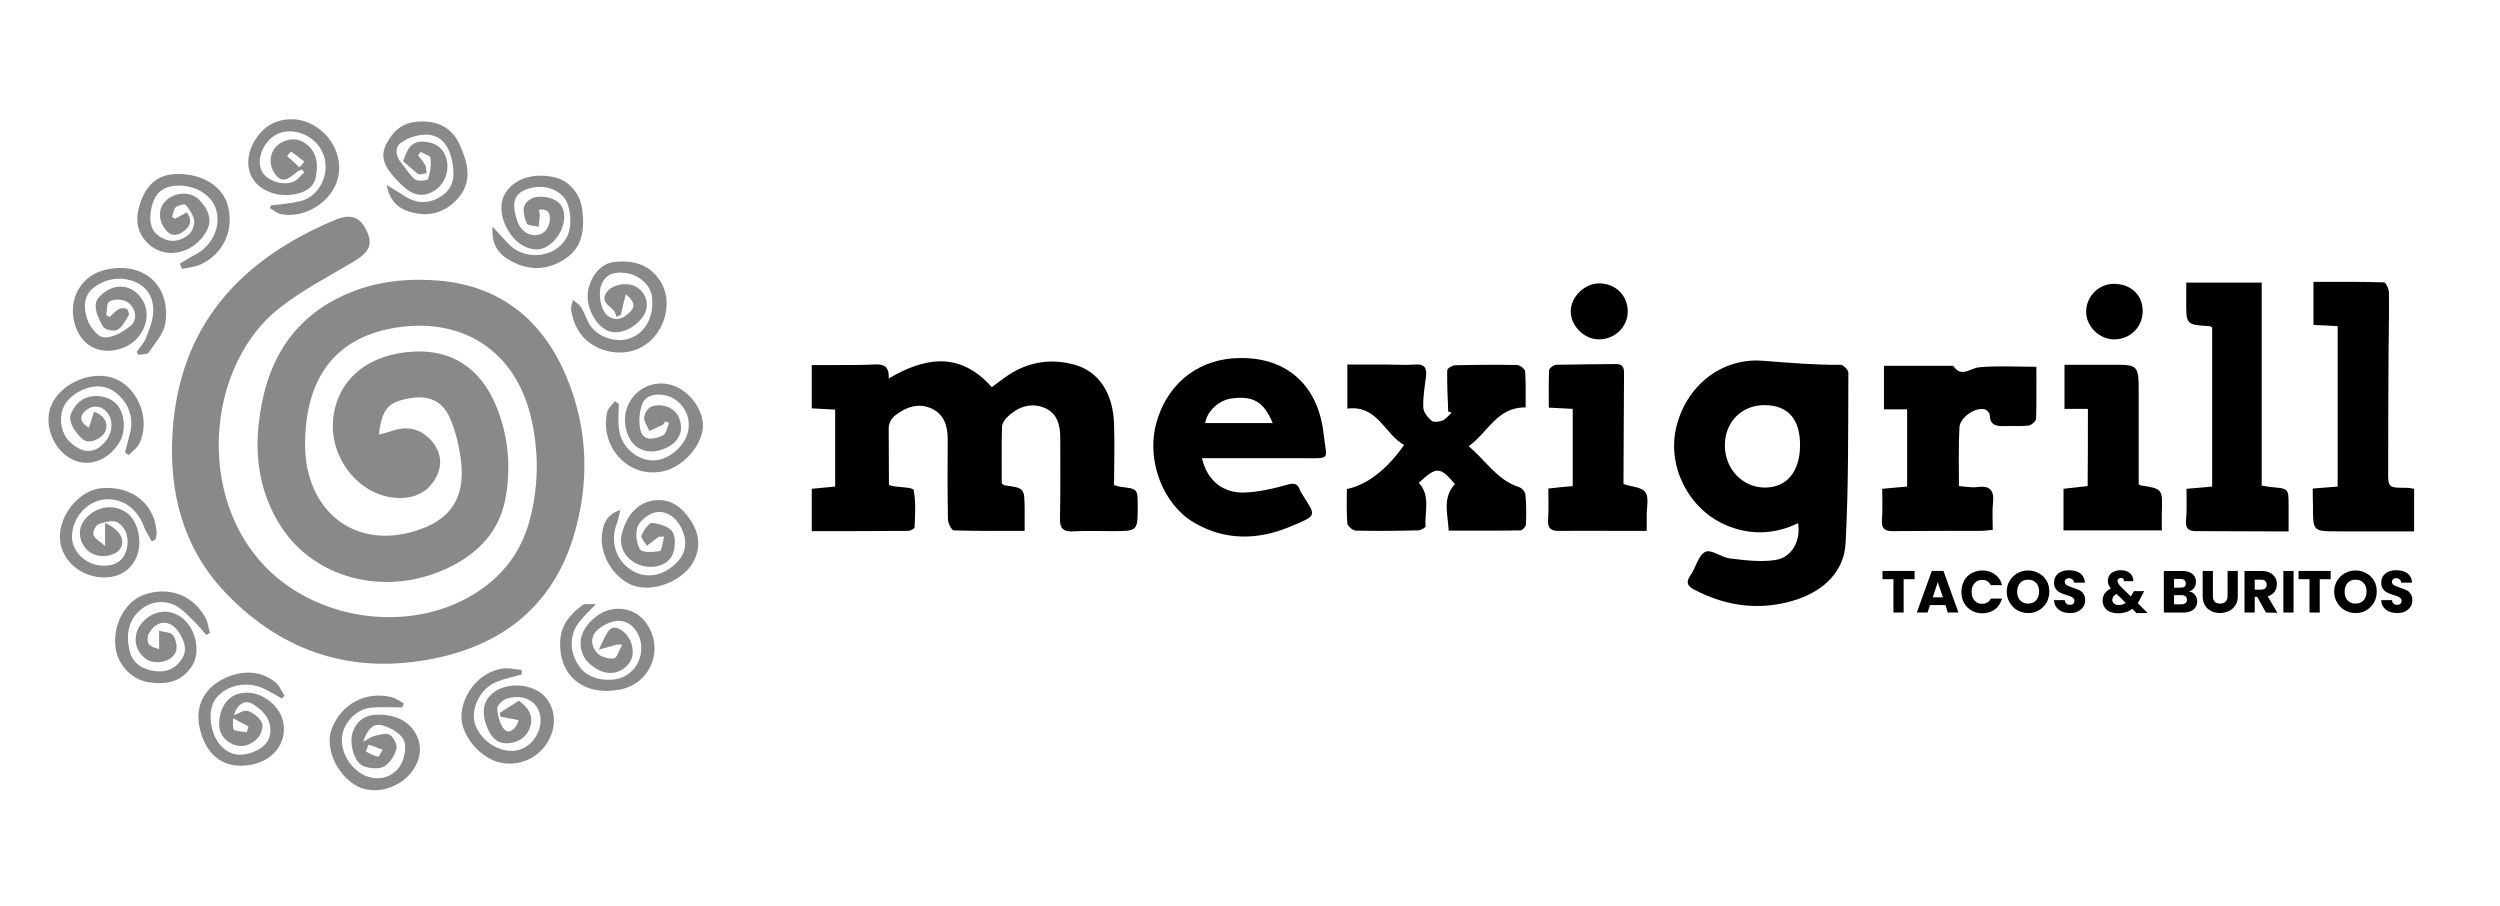   <svg version="1.1" id="Calque_1" xmlns="http://www.w3.org/2000/svg" xmlns:xlink="http://www.w3.org/1999/xlink" x="0px" y="0px" viewBox="0 0 1004 364" style="enable-background:new 0 0 1004 364;" xml:space="preserve"> <style type="text/css"> .st0{fill:#898989;} </style> <path class="st0" d="M152.2,174.5c2-0.5,3.4-0.8,4.7-1.3c6.1-2.2,11.5-1.4,16,3.4c3.9,4.2,5,9.2,2.6,14.3c-2.8,6.2-8.2,9.1-14.9,9.1 c-15.9,0-28.9-16.1-26.7-32.7c2.1-15.4,14.3-25.2,32.3-26.1c15.2-0.8,26.7,6.6,33,21.7c5,12,6.1,24.6,3.8,37.3 c-2.6,13.9-11.8,22.8-24.2,28.4c-24.6,11.1-52.9,3.7-66.3-17.7c-7.8-12.4-10.2-26.2-8.6-40.7c2.6-24.2,13.2-43.1,36.7-52.7 c11.4-4.7,23.6-5.8,35.8-4.8c24.9,2.2,41.6,16.1,51,38.4c8.9,21.1,9.5,43.3,2.7,65.1c-8.4,26.8-27.8,42.4-55,48.1 c-32.8,6.9-61.2-2-84.3-26c-17.2-17.9-23.1-40.5-21.5-64.9c2.8-42.9,27.4-69.2,65.3-85.1c6.2-2.6,10.1-1.2,12.7,4.5 c2.5,5.4,1,8.4-5,12.1c-10.2,6.1-21,11.6-30.3,19c-31.9,25.3-34.5,87.3,6,113c23.2,14.7,54.8,14.8,76.2-0.9c10-7.3,16.2-17,19-29 c3.2-13.2,3.1-26.4,0-39.6c-6.3-26.3-27.1-39.9-53.7-35.9c-21.7,3.3-35,16.5-36.8,41.5c-0.4,5.1-0.2,10.4,0.8,15.4 c4.5,20.8,22.2,31.1,42.7,25c14.4-4.2,20.6-13,19-27.8c-0.7-6-2.1-12.2-4.5-17.7c-3.2-7.3-9-9.4-17-7.8 C155.8,161.6,153.3,164.5,152.2,174.5z"/> <path d="M357,194.7c0.6,0.2,1,0.4,1.3,0.5c3,0.5,8.4,0.5,8.6,1.6c1,4.8,0.6,9.9,0.4,14.9c0,0.6-1.7,1.5-2.6,1.5 c-12.8,0.1-25.6,0.1-38.7,0.1c0-5.9,0-11.3,0-17c3.1-0.3,6.2-0.6,9.4-0.9c0-10.4,0-20.5,0-30.9c-3.2-0.2-6.1-0.3-9.4-0.5 c0-5.6,0-11,0-17.4c3.2,0,6.4,0,9.7,0c5,0,10,0,15-0.2c3.5-0.2,6.5,0,6.2,5.6c14.9-8.8,28.9-10.7,41.4,3.5c2.2-1.6,4.4-3.4,6.7-4.9 c8.1-5.3,16.9-6.7,26.3-4.2c9.8,2.6,15.7,11.3,16.1,23.8c0.3,8.1,0,16.3,0,24.6c1,0.3,1.8,0.6,2.5,0.7c7,0.8,7,0.8,7,7.7 c0,10.1,0,10.1-10,10.1c-5.3,0-10.7-0.2-16,0.1c-3.8,0.2-5.3-1.1-5.2-5.1c0.2-10.8,0.1-21.7,0.1-32.5c0-5.4-1.4-10.2-6.8-12.2 c-5.5-2-10.5,0-14.6,4c-1,1-1.9,2.5-2,3.8c-0.2,7.6-0.1,15.3-0.1,22.7c0.6,0.4,0.8,0.7,1.1,0.8c8,1.1,8,1.1,8.1,9.4 c0,2.6,0,5.3,0,8.9c-9.6,0-19,0.1-28.5-0.2c-0.8,0-2.3-2.9-2.3-4.4c-0.2-10.7-0.2-21.3-0.1-32c0-5.4-1.3-10.1-6.4-12.5 c-5.4-2.5-10.5-0.6-14.9,2.9c-1.3,1-2.3,3-2.4,4.6C356.9,179.1,357,186.8,357,194.7z"/> <path d="M722.1,210.1c-9.7,4.7-19.6,4.9-29.4,0.6c-14.6-6.5-23.1-23.3-19.6-38.7c3.8-16.8,18.1-28.5,35-27.1 c10.4,0.8,20.7,1.7,31.1,1.6c1.1,0,3.1,2.1,3.1,3.1c-0.1,22.8,0.1,45.6-1.1,68.4c-0.6,11.7-8.9,19.2-19.7,22.8 c-14.1,4.6-27.9,2.9-41.1-4c-2.9-1.5-3.4-3-1.5-5.8c2.2-3.1,3.1-8,6-9.4c2.3-1.1,6.5,2.3,10,2.7c6,0.7,12.2,1.5,18.1,0.6 C719.7,223.9,723.3,217,722.1,210.1z M722.9,179c0.1-10.7-4.9-16.3-14.3-16.3c-9.2,0-15.9,6.8-15.9,16.2s7.1,16.9,16.1,16.9 C717.5,195.8,722.8,189.5,722.9,179z"/> <path d="M581.6,165.2c-0.2-5.5-0.5-11-0.4-16.5c0-0.7,2-2,3.1-2c8.3-0.2,16.6-0.3,25-0.1c1.1,0,3.1,1.6,3.2,2.5 c0.3,4.8,0.2,9.5,0.2,14.5c-11.6-0.1-15,10-22.9,15.6c7,5.8,11.4,13.6,20.2,16.4c1.1,0.3,2.5,1.9,2.6,3c0.4,4,0.4,8,0.2,12 c0,0.9-1.4,2.4-2.2,2.4c-9.5,0.2-18.9,0.1-28.8,0.1c-0.3-6.6-2.7-13,2.5-18.7c-6-7.1-7.4-7.1-14.5-0.5c4.8,5.2,2.3,11.6,2.7,17.5 c0,0.5-2,1.6-3,1.6c-8.3,0.2-16.7,0.3-25,0.1c-1.2,0-3.3-1.8-3.4-2.9c-0.4-4.6-0.2-9.3-0.2-13.8c7.9-1.6,15.9-7.6,23-17.7 c-7.9-4.3-10.5-16.1-22.8-14.6c0-5.7,0-11.3,0-17.7c5,0,10.1,0,15.2,0c4,0,8,0.3,12,0c3.6-0.3,4.8,1.2,4.4,4.6 c-0.5,4.2-1.3,8.5-1.1,12.7c0.1,1.9,1.8,4,3.4,5.3c0.8,0.7,3.1,0.4,4.3-0.1c1.4-0.6,2.5-2.1,3.7-3.2 C582.4,165.6,582,165.4,581.6,165.2z"/> <path d="M482.7,184c2,8.7,8.2,14.1,17,13.8c5.7-0.2,11.5-1.5,17.1-3.1c3-0.9,4.4-0.5,5.3,2.2c0.2,0.5,0.4,0.9,0.7,1.3 c5.7,9.2,6.7,8.6-4.9,13.4c-12.8,5.3-26,5.6-38.5-1.8c-12.2-7.2-18.8-24.3-15.3-38.8c3.8-15.7,15.7-26,31.2-27.1 c20.4-1.4,34.1,10,36.3,30.6c1.1,10.2,3.4,9.6-8.5,9.5C509.8,184,496.5,184,482.7,184z M511.1,169.9c-3.5-8.5-7.8-11-16.3-9.9 c-5.2,0.6-10,5-10.8,9.9C492.8,169.9,501.6,169.9,511.1,169.9z"/> <path d="M786.7,195.2c2.7,0.2,5,0.7,7.3,0.4c5.2-0.7,6.9,1.3,6.4,6.3c-0.4,3.4-0.1,6.9-0.1,10.9c-2,0.2-3.6,0.4-5.2,0.4 c-11.7,0-23.3,0-35,0.1c-3.2,0-4.5-1-4.3-4.3c0.3-4.1,0.1-8.3,0.1-12.7c3.4-0.3,6.5-0.6,10-0.9c0-10.3,0-20.4,0-31c-3.1,0-6,0-9.3,0 c0-6.1,0-11.6,0-17.5c9.6,0,18.7,0,27.8,0c3.3,5,6.8,0.9,10.5,0.6c7.4-0.7,14.9-0.2,22.9-0.2c0,7,0.1,13.9-0.1,20.8 c0,1-1.8,2.6-3,2.8c-3.1,0.4-6.3,0.1-9.5,0.2c-3.3,0.1-6-0.1-6.1-4.4c0-0.8-1.2-2.1-2-2.3c-3.9-1-10.1,3.3-10.2,7.4 C786.5,179.2,786.7,186.9,786.7,195.2z"/> <path d="M928.8,196.2c3.6-0.3,6.7-0.5,10-0.8c0-21.7,0-42.9,0-64.4c-3.3-0.2-6.3-0.4-9.7-0.5c0-5.8,0-11.2,0-17.3 c9.5,0,18.9-0.1,28.3,0.2c0.8,0,2,2.7,2,4.2c0.1,10.7-0.2,21.3-0.2,32c-0.1,13-0.1,26-0.1,39c-0.1,7.3-0.1,7.3,7.3,7.3 c1,0,1.9,0.2,3.1,0.4c0,5.6,0,11,0,17.1c-10.4,0-20.5,0-30.6,0c-10,0-10,0-10-10C928.8,201,928.8,198.7,928.8,196.2z"/> <path d="M878.1,196.3c3.9-0.3,7-0.6,10.3-0.9c0-21.6,0-42.8,0-63.9c-0.4-0.2-0.7-0.5-1-0.5c-9.5-0.6-9.5-0.6-9.4-10.4 c0-2.3,0-4.6,0-7.1c10.3,0,20,0,30.3,0c0,27.1,0,54.2,0,81.5c1.5,0.3,2.6,0.5,3.7,0.6c7.1,0.6,7.1,0.6,7.1,7.5c0,3.1,0,6.3,0,10.3 c-3.2,0-6,0-8.7,0c-9.5,0-19-0.1-28.5-0.1c-3,0-4.2-1.1-4-4.1C878.3,205,878.1,200.8,878.1,196.3z"/> <path d="M661.3,213.2c-3.8,0-7.4,0-11,0c-8,0-16-0.1-24,0c-3.3,0.1-4.9-0.9-4.6-4.6c0.3-4,0.1-7.9,0.1-12.4c3.4-0.4,6.5-0.7,9.8-1 c0-10.4,0-20.5,0-31c-3.1-0.2-6.1-0.3-9.6-0.5c0-5-0.1-10,0.1-14.9c0-0.9,1.9-2.3,2.9-2.3c8-0.2,16-0.2,24-0.3 c3.6,0,3.2,2.6,3.2,4.9c-0.1,12.8-0.1,25.7-0.2,38.5c0,1.6,0,3.3,0,4.8c3.3,1.1,7.4,1.2,8.8,3.3c1.5,2.2,0.5,6.1,0.5,9.3 C661.4,208.9,661.3,210.7,661.3,213.2z"/> <path d="M838.5,164.2c-3.4,0-6.2,0-9.4,0c0-5.7,0-11.3,0-17.7c6.1,0,12.2,0,18.2,0c11.7-0.1,11.6-0.1,11.6,11.8 c0,12.1,0,24.2,0,36.1c0.4,0.3,0.5,0.5,0.6,0.5c9,1.4,9,1.4,8.7,10.8c-0.1,2.3,0,4.6,0,7.3c-13.5,0-26.3,0-39.5,0 c0-5.7,0-11.1,0-16.7c3.4-0.4,6.5-0.7,9.7-1.1C838.5,184.9,838.5,174.8,838.5,164.2z"/> <path class="st0" d="M248.5,162.2c0,3.4-0.4,6.9,0.1,10.3c0.9,6.9,7,12.3,13.6,12.4c5.9,0.1,12.7-5.4,14.1-11.5 c1.6-6.6-2.8-13.4-9.4-14.7c-3.8-0.7-7.7,0.1-9,3.6c-1.2,3.4-1.6,8-0.4,11.3c1.4,3.7,5.8,2.7,8.8,1.2c1.3-0.7,1.6-3.2,2.4-4.9 c-0.5-0.2-1-0.4-1.6-0.7c-0.3,0.5-0.5,1.2-1,1.4c-1.7,0.9-3.5,1.6-5.3,2.5c-0.8-1.9-2.2-3.7-2.1-5.5c0.1-1.5,1.5-3.8,2.9-4.3 c4.6-1.7,9.7,0.7,11.2,4.7c1.8,4.9,0.1,9.1-4.7,11.6c-8.3,4.3-15.9,0.3-17-9.1c-1.3-11,9.1-19.3,19.4-15.6c6.7,2.4,12,9.8,11.8,16.4 c-0.3,7.4-7.5,15.6-14.9,17.7c-14.3,4-26.6-9-23.6-23.3c0.3-1.7,2-3.1,3.1-4.6C247.5,161.5,248,161.9,248.5,162.2z"/> <path class="st0" d="M251.3,118.2c-0.8,3.1-1.4,5.7-2,8.3c-0.6,0.3-1.2,0.5-1.7,0.8c-0.3-0.8-0.5-1.6-0.9-2.3 c-1.5-2.2-5.6-3.4-3.3-7.3c1.9-3.2,7.6-4.5,11.3-2.9c5,2.3,6.6,8,3.4,12.5c-3.5,4.8-9.5,7.3-13.8,5.6c-5.3-2.1-9.3-10.1-8.1-16.3 c1.2-6.1,5.3-10.8,10.4-11.4c7.4-0.8,14,0.8,18.4,7.4c5.6,8.4,2.2,21.1-6.8,26.5c-8.6,5.2-21.4,1.9-26.2-6.8 c-1.3-2.3-2.1-4.9-2.6-7.5c-0.3-1.4,0.4-2.9,0.7-4.4c1.1,1,2.5,1.8,3.3,3c1.4,2.3,2.1,4.9,3.5,7.1c3.2,5,10.8,7.4,16.3,5.3 c6.2-2.3,9.6-9,8.6-16.8c-0.6-4.6-5.3-8.8-10.8-9.4c-4.3-0.5-7.9,0.4-9.6,5.1c-1.3,3.8,0,10.4,2.9,12.3c3.5,2.4,6.6,0.5,8.9-1.9 C255.7,122.5,253.8,120.2,251.3,118.2z"/> <path class="st0" d="M197.8,91c2.5,2.8,4.3,4.6,6,6.5c6.4,7.3,18.8,6.4,23.6-1.8c2.6-4.3,2-13-1-16.5c-3.7-4.2-9.9-5.3-15.6-2.9 c-4.3,1.8-4.8,5.3-4,9.1c0.9,4.1,2.3,8.2,7.3,9c3.7,0.5,6.5-2.3,6.7-6.3c0.2-3-1.1-4.2-4.3-3.9c0.1,1,0.3,1.8,0.3,2.6 c-0.1,1.4-0.3,2.9-0.5,4.3c-1.7-0.5-4.4-0.5-4.8-1.4c-0.9-2.3-1.8-5.8-0.7-7.5c2.2-3.6,6.4-3.7,10.3-2.6c3.6,1.1,5.4,3.5,5.5,7.4 c0,5.4-3.9,11.2-8.8,12.8c-4,1.3-9.3-1-12.5-5.4c-4.3-5.9-5.2-12.5-2.2-17.1c3.7-5.7,11.3-8,19.7-6.1c5.6,1.3,10.2,6.5,11,12.8 c1,7.8,0.4,15.2-6.9,20c-7,4.6-14.5,4.8-21.7,0.8C200.4,102.3,197.2,98.3,197.8,91z"/> <path class="st0" d="M108.8,82.5c3.9-0.5,8-0.8,11.8-1.7c7.4-1.8,11.8-10.3,9.6-17.8c-2-7-9.8-11.6-16.9-9.9 c-6.1,1.5-10.5,9.2-8.5,14.9c1.4,4.2,8.5,7,13.2,4.9c1.6-0.7,2.8-2.5,4.2-3.7c-0.3-0.4-0.7-0.7-1-1.1c-0.7,0.3-1.5,0.5-2,1 c-2.9,2.3-5.8,5.3-9,0.4c-2.8-4.2-1.6-9.8,2.7-12.2c3.5-1.9,7.1-1.9,10.3,0.7c4.3,3.5,4.6,8.3,3.6,13.2c-0.9,4.3-4.4,6-8.3,6.8 c-7.3,1.4-14.5-1.5-17.4-6.9c-2.9-5.5-1.2-13,4.3-18.6c4.8-4.9,12.9-6,19.4-2.8c8.8,4.3,13.4,14.3,10.6,22.9 c-2.9,9-13.3,15.2-22.6,13.4c-1.5-0.3-2.9-1.6-4.4-2.4C108.5,83.2,108.6,82.8,108.8,82.5z M120.3,67.2c0.6-0.8,1.3-1.5,1.9-2.3 c-1.7-1.4-3.5-2.8-5.3-4c-0.1-0.1-1.6,1.8-1.6,1.8C117,64.2,118.7,65.7,120.3,67.2z"/> <path class="st0" d="M249.1,204.8c-0.6,2.5-0.8,3.9-1.3,5.2c-2.9,7.5-0.5,15.2,6,19.1c6.1,3.7,13.4,2.1,18.7-4 c3.2-3.6,3.2-7.8,1.7-11.7c-1.6-4.4-5.3-8-10-7.8c-2.8,0.2-6.6,2.8-7.9,5.4c-1.3,2.6-0.8,6.9,0.7,9.6c0.8,1.4,5.3,1.2,8,0.7 c0.8-0.1,1.1-3.5,1.7-5.8c-1.7,0.1-2.1,0-2.3,0.2c-1.5,1.1-3.1,2.3-4.6,3.5c-0.8-1.4-2.6-3.3-2.2-4.2c0.9-2,3-5.1,4.3-5 c3,0.3,7.1,1.6,8.3,3.8c1.3,2.4,1,7-0.4,9.5c-2.5,4.6-9.4,5.5-14.3,3c-5-2.6-7.3-7.5-5.5-13c1.8-5.8,5.2-10.7,11.4-12.1 c6.1-1.4,11.1,1.2,14.8,6.1c4.1,5.4,5.7,11.3,2.6,17.7c-3.6,7.6-15.1,12.7-23.4,10.5c-7.9-2.1-14.5-11.7-13.7-20.4 C242.2,211.1,242.9,206.9,249.1,204.8z"/> <path class="st0" d="M239.3,242.6c-2.8,3-4.9,4.9-6.6,7.1c-4.4,5.5-4.1,12.9,0.6,18.8c3.5,4.4,12,5.9,17.5,3.1 c6.9-3.5,8.9-12.8,4.2-18.9c-3.5-4.4-8.8-4.5-14.5-0.2c-3.3,2.5-3.7,6.6-0.4,10c1.4,1.4,4.4,2.2,6.5,1.9c1.2-0.2,2-3.2,3.3-5.5 c-1.8,0-2.1-0.1-2.4,0c-2.3,0.7-4.7,1.4-7,2c1.1-2.3,2.1-4.8,3.5-7c1.9-2.9,4.2-2,6.4-0.2c3.6,2.9,4.8,8.8,2.6,12.1 c-2.9,4.4-8,5.7-12.7,3.2s-7.4-6.1-7.1-11.6c0.3-4.8,5.3-10.4,10.6-12.2c5.5-1.8,11.4-0.2,15,4.1c8.5,10.3,3,25.4-10.2,27.7 c-14.4,2.6-24.5-5.9-23.6-19.9c0.4-6.3,4.2-10.7,9.1-14.2C234.8,242.3,236.7,242.8,239.3,242.6z"/> <path class="st0" d="M209.5,270.9c-3.3,0.9-6.8,1.6-10,2.9c-6.9,2.7-10.9,11.4-8.5,17.6c2.8,7.1,11.1,11.7,17.6,9.7 c5.9-1.8,9.8-8.9,8.1-14.7c-1.5-5.1-6.7-7.7-13-5.9c-1.7,0.5-4.1,2.7-4,4.1c0.2,2.9,1.1,6.4,2.9,8.4c1.8,2,5.1-0.5,5.6-3.8 c-2.4-0.5-4.8-0.9-7.2-1.4c-0.1-0.5-0.2-1-0.3-1.5c2.5-1.6,5-3.2,7.7-4.9c3.7,2.7,5.9,5.9,4.6,10.3c-1.3,4.3-4.8,6.5-9,6.8 c-4.7,0.3-7.1-3-8.6-7c-2.4-6.4-0.9-11.4,4.2-14.3c6.2-3.5,15.6-2,19.7,3.1c4.2,5.2,4.2,12.5,0.1,18.6c-4.4,6.4-12.4,9.3-19.8,7 c-7.8-2.4-14.6-11.3-14.3-18.6c0.5-9.1,7.5-17.4,16.4-18.8c2.5-0.4,5.2,0.3,7.7,0.5C209.6,269.6,209.6,270.3,209.5,270.9z"/> <path class="st0" d="M70.4,87.8c1.4-0.8,2.9-1.6,4.6-2.5c2.6,3.5,1.2,5.9-1.7,7.9c-2.9,2-5.3,1.3-7.2-1.5c-2.7-3.8-2.5-8.3,0.7-11.3 c3.5-3.2,9.5-3.6,12.7-0.6c3.6,3.3,5.8,7.8,3.9,12.1c-1.5,3.4-4.9,6.8-8.3,8.3c-5.7,2.5-11.9,1.8-16.5-3.3c-4.6-5.1-4-11.1-1.7-16.9 c2.4-6,6.6-9.8,13.5-10.1c10.6-0.4,19.2,4.8,21.2,13c2.4,9.7-1.9,19-11,23.3c-2.3,1.1-5,1.2-7.5,1.8c-0.3-0.7-0.6-1.4-0.9-2.1 c1.9-1.1,3.8-2.4,5.8-3.4c7.4-3.7,11.2-12,8.5-19.2C84.2,77,75.5,73.1,68,75c-5,1.3-6.6,5.2-7.4,9.6c-0.7,4.4-0.1,8.4,4.2,10.8 c4,2.3,7.9,1.4,11.1-1.3c1.3-1.1,2.3-3.7,2.1-5.5c-0.4-2.3-1.9-4.5-3.4-6.3c-0.4-0.5-3,0.1-4,0.9c-0.9,0.8-1,2.6-1.5,3.9 C69.5,87.5,69.9,87.7,70.4,87.8z"/> <path class="st0" d="M60.9,217.4c-1-2-2.3-3.8-3.1-5.9c-2.4-6.7-7.7-10.9-14.4-11c-7.6-0.1-14.3,6.8-14.5,14.8 c-0.1,6.4,5.8,11.9,12.9,11.9c4.5,0,7.8-2,9-6.4s0.1-8.7-3.6-11c-1.7-1.1-5.2-0.1-7.6,0.7c-1.1,0.4-2.4,3-2.1,4.2 c0.4,1.5,2.4,2.5,4.7,4.6c0-4.2,0-6.5,0-9.3c5.8,2.7,8,6.5,6.4,9.8c-1.5,3.3-7.6,4.6-11.6,2.5c-4.3-2.2-6.2-8-4-12 c2.4-4.5,8-7.4,13.1-6.4s8,4.3,9.3,9.3c2.3,9.2-2.5,17.3-10.9,18.5c-10.1,1.5-19.8-5.6-20.4-15.1c-0.7-9.7,7.9-20,17-20.6 c12.3-0.8,21.3,6.7,21.8,18.1c0,0.8-0.2,1.6-0.4,2.4C62,217,61.5,217.2,60.9,217.4z"/> <path class="st0" d="M35.7,171.8c0.8-2.5,1.5-4.5,2.1-6.5c4.3,1.7,5.9,4.9,4.4,8.1c-1.4,3-6.5,5.1-9,3c-2.3-2-4.6-5.1-5-8 c-0.3-2.3,1.9-5.6,3.9-7.2c4-3.3,10.8-2.6,14.3,0.7c3.6,3.4,4.4,10.7,1.8,15.3c-4.4,7.6-12.2,10.6-19,7.4 c-7.7-3.7-11.8-13.9-8.7-21.6c3.8-9.3,16.9-14.7,26-10.8c9.2,4,14,16.5,9.5,25.9c-0.9,1.8-2.9,3.2-4.3,4.7c-0.5-0.4-1-0.7-1.5-1.1 c0.7-2.7,1.4-5.3,2.1-8c1.5-6.2-0.9-12.5-6.2-16.3c-4.4-3.2-10.4-2.9-15.9,0.8c-3.9,2.6-5.9,6.2-5.7,11c0.3,4.9,2.7,8.5,7,10.8 c4,2.2,7.8,1.1,11-2.9c2.8-3.6,3-8.4,0.5-11.5c-2.4-2.9-6.4-3.2-9.2-0.1C31.7,167.7,32.5,169.8,35.7,171.8z"/> <path class="st0" d="M161.5,284.1c-4.1,0-8.3-0.3-12.4,0.1c-5.7,0.4-10.9,5.7-11.7,11.4c-0.9,6.2,3.4,13.5,9.5,16 c5.1,2.1,11,0.7,14-4.4c1.6-2.8,2.5-7.4,1.2-10.1s-5.3-4.9-8.6-5.8c-3.6-1-6.1,1.7-7.6,6.6c2-1.1,3.1-2,4.3-2.3 c2.1-0.5,4.8-1.4,6.3-0.5c1.6,0.9,3.2,4.1,2.7,5.7c-0.8,2.7-2.7,5.9-5.1,7.1c-2.2,1.1-5.9,0.7-8.3-0.3c-3.7-1.6-5.8-9.5-4-14 c1.6-4.2,4.9-6.5,9.7-6.6c8.3-0.1,14,3.3,16.4,9.7c2.1,5.7-0.3,12.3-6,16.7c-6.2,4.7-14.4,5.3-20,1.4c-7.6-5.2-11.5-15.5-8.5-22.6 c4-9.6,13.4-14.6,23.6-12.3c1.8,0.4,3.5,1.7,5.2,2.6C162,283,161.8,283.5,161.5,284.1z M148.1,299c-0.4,0.9-0.8,1.9-1.2,2.8 c1.6,0.8,3.2,1.7,4.9,2.1c0.4,0.1,1.2-1.8,1.9-2.8C151.8,300.4,149.9,299.7,148.1,299z"/> <path class="st0" d="M161.9,64.8c1.4-4.2,2.9-8.4,8.6-7.9c4.4,0.4,7.6,2.5,8.8,6.9c1.3,4.8-0.7,10.1-4.7,12.7 c-4.2,2.7-8.2,2.2-11.9-1c-1.9-1.6-3.6-3.4-5.2-5.3c-3.1-3.6-4.8-7.6-2.4-12.3c2.6-5.1,6.3-8.5,12.2-9c8.1-0.8,14.3,2.2,17.5,9.6 c3,6.8,5,14.1-0.5,20.7c-5.1,6.1-11.7,8.1-19.3,6c-5.2-1.4-8.7-4.9-9.7-10.9c2.4,1.5,4.9,2.9,7.3,4.5c5,3.2,10.1,3.1,14.9-0.2 c5.1-3.5,5.1-8.5,4.1-13.8c-1.1-5.5-3.8-10.2-9.6-10.7c-3.5-0.3-7.8,1-10.8,3.1c-2.8,1.9-2.4,5.6,0.1,8.4c1.8,2.2,3.3,4.8,5.5,6.5 c1.1,0.8,4.9,0.4,5.1-0.2c0.9-2.6,1.3-5.6,1-8.4c-0.1-1-2.6-1.7-4-2.5c-0.3,0.5-0.6,0.9-1,1.4c1,1.3,2.1,2.4,2.8,3.8 c0.5,1,0.4,2.2,0.6,3.3c-1.2,0.2-2.7,0.8-3.4,0.4C165.8,68.3,163.9,66.4,161.9,64.8z"/> <path class="st0" d="M44.1,127.2c1.2-1,2.2-2.3,3.5-3c0.9-0.5,2.3-0.6,3.2-0.2c0.6,0.3,1.2,2,0.9,2.6c-1.3,2.2-2.6,4.8-4.7,5.9 c-1.3,0.7-4.9-0.1-5.6-1.3c-1.7-3-3.6-6.9-2.8-9.8c0.7-2.5,4.5-5.3,7.4-6c4.6-1.1,8.9,1,11.4,5.4c4.1,7.1-0.6,16.8-9.1,19.3 c-8.8,2.6-16-1.5-18.4-10.4c-2.6-9.7,2.8-19.1,12.2-21.3c15.2-3.7,26.6,6,24.3,21.4c-0.6,4.2-4.2,8-6.7,11.8 c-0.6,0.8-2.7,0.6-4.1,0.9c-0.2-0.4-0.5-0.8-0.7-1.2c1.3-1.8,2.9-3.5,3.7-5.5c1.3-3.3,2.7-6.7,2.9-10.2c0.4-5.4-2-10.1-7-12.3 c-5.6-2.4-11.6-1.6-16.6,2c-4.4,3.2-4.4,8.4-2.9,12.8c1,3.1,4.3,7.3,6.8,7.4c3.5,0.2,7.7-2.2,10.7-4.7c3.2-2.7,1.8-8.2-2.2-9.9 c-1.9-0.8-4.7-0.8-6.4,0.2c-1.1,0.6-0.9,3.6-1.2,5.5C43.2,126.9,43.7,127.1,44.1,127.2z"/> <path class="st0" d="M99.8,291.8c-1.9-1-3.8-2.1-7.3-4c3.2-1.1,5.4-2.8,7-2.3c2.2,0.7,4.7,2.7,5.7,4.8c0.7,1.5-0.3,4.6-1.7,6.1 c-3.1,3.3-7.3,4.3-11.3,1.8c-4.1-2.5-4.8-6.6-3.8-11c1.3-5.5,4.8-8.7,9.9-9c7.2-0.5,14.7,5.6,15.6,12.7c1,7.9-4.3,14.5-12.9,16.2 c-10.3,2-17.8-3-20.6-13.8c-3-11.6,3.7-18.9,12.2-21.9c6.3-2.2,12.6-1.7,18,2.6c1.6,1.3,2.5,3.6,3.7,5.5c-0.4,0.3-0.8,0.6-1.2,1 c-2.3-1.3-4.5-2.7-6.9-3.8c-6.8-3.4-15.2-1.7-19.5,3.8c-3.5,4.6-2.6,13.9,2,19c3.6,3.9,8.1,4.4,12.8,2.6c3.9-1.5,7.1-4.2,7.1-8.7 c0-5-3.2-8.3-7.2-10.7c-3.2-1.9-5.7,0.4-6.9,3c-1,2.1-1.2,4.9-0.7,7.2c0.1,0.7,3.5,0.8,5.3,1.2C99.4,293.2,99.6,292.5,99.8,291.8z" /> <path class="st0" d="M63.9,260.7c0-3.3,0-5.4,0-7.4c2,0.6,4.8,0.6,5.6,1.8c1.2,1.8,1.9,5.1,1,6.9c-1.9,4-8.3,5.1-11.8,2.7 c-4.4-3-5.5-8.8-2.6-13.3c4.9-7.4,14.4-7.7,19.6-0.6c3.6,4.9,4.3,12.1,1.5,16.5c-4.1,6.6-10.4,7.8-17.5,6.7 c-6.2-0.9-11.6-6.1-13-12.3c-2.1-9.4,3-19.9,11-22.8c9.8-3.6,19.9,0,24.8,9.2c1,1.8,1.2,4.1,1.8,6.1c-0.5,0.3-1,0.5-1.5,0.8 c-1.4-1.6-2.8-3.4-4.3-4.9c-2.6-2.5-5.1-5.4-8.2-7c-5-2.4-10.4-1.4-14.4,2.3c-4.7,4.3-5.3,10.3-3.8,16.2c1.2,4.9,5.2,7.2,10,7.9 c4.4,0.6,8.2-0.7,10.8-4.7c2.5-3.7,1.2-7-0.7-10.3c-3.5-5.9-9.2-5.9-12.5,0.1c-0.6,1.1-0.6,3.3,0.1,4.1 C60.7,259.9,62.6,260.2,63.9,260.7z"/> <path d="M653.7,125.1c0,6.2-5.2,11.2-11.6,11.2c-5.8,0-11.2-5.3-11.3-11.1c-0.1-5.9,5.6-11.5,11.6-11.4 C648.9,113.9,653.7,118.7,653.7,125.1z"/> <path d="M860.5,124.7c0.1,6.4-4.7,11.4-11.1,11.6c-6.1,0.2-11.6-5.1-11.6-11.1c0-6.1,4.9-11.1,10.9-11.2 C855.6,113.9,860.4,118.3,860.5,124.7z"/> <g> <path d="M768.9,229.3v3.3h-4.4V246h-4.1v-13.4H756v-3.3H768.9z"/> <path d="M781.3,243h-6.2l-1,3h-4.3l6-16.7h4.7l6,16.7h-4.3L781.3,243z M780.3,239.9l-2.1-6.1l-2,6.1H780.3z"/> <path d="M788.8,233.2c0.7-1.3,1.7-2.3,3-3s2.7-1.1,4.3-1.1c2,0,3.7,0.5,5.1,1.6c1.4,1,2.4,2.5,2.8,4.3h-4.5 c-0.3-0.7-0.8-1.2-1.4-1.6s-1.3-0.5-2.1-0.5c-1.3,0-2.3,0.4-3,1.3c-0.8,0.9-1.2,2-1.2,3.5s0.4,2.6,1.2,3.5s1.8,1.3,3,1.3 c0.8,0,1.5-0.2,2.1-0.5c0.6-0.4,1.1-0.9,1.4-1.6h4.5c-0.5,1.8-1.4,3.2-2.8,4.3c-1.4,1-3.1,1.6-5.1,1.6c-1.6,0-3.1-0.4-4.3-1.1 s-2.3-1.7-3-3s-1.1-2.8-1.1-4.4S788.1,234.5,788.8,233.2z"/> <path d="M810.2,245.1c-1.3-0.7-2.3-1.8-3.1-3.1s-1.2-2.8-1.2-4.4c0-1.6,0.4-3.1,1.2-4.4c0.8-1.3,1.8-2.3,3.1-3s2.7-1.1,4.3-1.1 s3,0.4,4.3,1.1c1.3,0.7,2.3,1.7,3.1,3s1.1,2.8,1.1,4.4c0,1.6-0.4,3.1-1.1,4.4c-0.8,1.3-1.8,2.3-3.1,3.1s-2.7,1.1-4.3,1.1 C812.9,246.2,811.5,245.8,810.2,245.1z M817.7,241.1c0.8-0.9,1.2-2.1,1.2-3.5c0-1.5-0.4-2.7-1.2-3.5c-0.8-0.9-1.9-1.3-3.2-1.3 s-2.4,0.4-3.2,1.3c-0.8,0.9-1.2,2.1-1.2,3.5c0,1.5,0.4,2.7,1.2,3.5c0.8,0.9,1.9,1.3,3.2,1.3C815.8,242.4,816.9,242,817.7,241.1z"/> <path d="M828.1,245.6c-1-0.4-1.7-1-2.3-1.8s-0.9-1.7-0.9-2.8h4.3c0.1,0.6,0.3,1.1,0.6,1.4c0.4,0.3,0.8,0.5,1.4,0.5 c0.6,0,1.1-0.1,1.4-0.4c0.3-0.3,0.5-0.7,0.5-1.2c0-0.4-0.1-0.8-0.4-1c-0.3-0.3-0.6-0.5-1-0.7s-1-0.4-1.7-0.6c-1.1-0.3-2-0.7-2.6-1 c-0.7-0.3-1.3-0.8-1.8-1.5s-0.7-1.5-0.7-2.5c0-1.6,0.6-2.8,1.7-3.7c1.1-0.9,2.6-1.3,4.4-1.3c1.8,0,3.3,0.4,4.5,1.3 c1.1,0.9,1.7,2.1,1.8,3.7h-4.4c0-0.5-0.2-1-0.6-1.3c-0.4-0.3-0.8-0.5-1.4-0.5c-0.5,0-0.9,0.1-1.2,0.4s-0.5,0.6-0.5,1.1 s0.3,1,0.8,1.3s1.3,0.6,2.4,1c1.1,0.4,2,0.7,2.6,1c0.7,0.3,1.3,0.8,1.7,1.5c0.5,0.6,0.7,1.5,0.7,2.5s-0.2,1.8-0.7,2.6 s-1.2,1.4-2.1,1.9s-2,0.7-3.3,0.7C830.1,246.2,829,246,828.1,245.6z"/> <path d="M857.8,246l-1.5-1.5c-1.5,1.2-3.4,1.8-5.5,1.8c-1.3,0-2.4-0.2-3.4-0.6c-1-0.4-1.7-1-2.2-1.8s-0.8-1.7-0.8-2.7 s0.3-2,0.8-2.8c0.6-0.8,1.4-1.5,2.5-2.1c-0.4-0.5-0.7-1-0.9-1.5s-0.3-1-0.3-1.5c0-0.8,0.2-1.5,0.6-2.2c0.4-0.7,1-1.2,1.8-1.5 c0.8-0.4,1.7-0.6,2.8-0.6s2,0.2,2.8,0.6s1.3,0.9,1.7,1.6c0.4,0.7,0.6,1.4,0.5,2.2H853c0-0.4-0.1-0.8-0.3-1s-0.5-0.3-0.9-0.3 s-0.7,0.1-1,0.3s-0.4,0.5-0.4,0.9c0,0.3,0.1,0.7,0.3,1c0.2,0.4,0.6,0.8,1,1.3l4.1,4c0-0.1,0.1-0.2,0.1-0.3c0.1-0.1,0.1-0.2,0.2-0.4 l0.9-1.5h4.1l-1.1,2.1c-0.4,0.9-0.9,1.8-1.5,2.7l4,4h-4.7V246z M853.7,242.1l-3.7-3.6c-1.1,0.6-1.7,1.4-1.7,2.4 c0,0.6,0.2,1.1,0.7,1.5s1.1,0.6,1.9,0.6C851.9,243,852.9,242.7,853.7,242.1z"/> <path d="M881.5,238.9c0.6,0.8,0.9,1.6,0.9,2.6c0,1.4-0.5,2.5-1.5,3.3s-2.3,1.2-4.1,1.2H869v-16.7h7.5c1.7,0,3,0.4,4,1.2 s1.4,1.8,1.4,3.2c0,1-0.3,1.8-0.8,2.5s-1.2,1.1-2.1,1.4C880.1,237.6,880.9,238.1,881.5,238.9z M873.1,236h2.7 c0.7,0,1.2-0.1,1.5-0.4c0.4-0.3,0.5-0.7,0.5-1.3s-0.2-1-0.5-1.3c-0.4-0.3-0.9-0.5-1.5-0.5h-2.7V236z M877.7,242.2 c0.4-0.3,0.6-0.8,0.6-1.3s-0.2-1-0.6-1.4c-0.4-0.3-0.9-0.5-1.6-0.5h-3v3.7h3C876.8,242.7,877.3,242.5,877.7,242.2z"/> <path d="M888.7,229.3v10c0,1,0.2,1.8,0.7,2.3s1.2,0.8,2.2,0.8s1.7-0.3,2.2-0.8s0.8-1.3,0.8-2.3v-10h4.1v10c0,1.5-0.3,2.8-1,3.8 s-1.5,1.8-2.6,2.3s-2.3,0.8-3.6,0.8s-2.5-0.3-3.5-0.8s-1.9-1.3-2.5-2.3s-0.9-2.3-0.9-3.8v-10H888.7z"/> <path d="M910,246l-3.5-6.3h-1v6.3h-4.1v-16.7h6.8c1.3,0,2.4,0.2,3.4,0.7c0.9,0.5,1.6,1.1,2.1,1.9c0.5,0.8,0.7,1.7,0.7,2.7 c0,1.1-0.3,2.1-0.9,3c-0.6,0.9-1.6,1.5-2.8,1.9l3.9,6.6L910,246L910,246z M905.5,236.8h2.5c0.7,0,1.3-0.2,1.7-0.5s0.6-0.9,0.6-1.5 s-0.2-1.1-0.6-1.5s-0.9-0.5-1.7-0.5h-2.5V236.8z"/> <path d="M921.1,229.3V246H917v-16.7H921.1z"/> <path d="M936,229.3v3.3h-4.4V246h-4.1v-13.4h-4.4v-3.3H936z"/> <path d="M941.7,245.1c-1.3-0.7-2.3-1.8-3.1-3.1s-1.2-2.8-1.2-4.4c0-1.6,0.4-3.1,1.2-4.4c0.8-1.3,1.8-2.3,3.1-3s2.7-1.1,4.3-1.1 s3,0.4,4.3,1.1c1.3,0.7,2.3,1.7,3.1,3s1.1,2.8,1.1,4.4c0,1.6-0.4,3.1-1.1,4.4c-0.8,1.3-1.8,2.3-3.1,3.1s-2.7,1.1-4.3,1.1 C944.4,246.2,943,245.8,941.7,245.1z M949.2,241.1c0.8-0.9,1.2-2.1,1.2-3.5c0-1.5-0.4-2.7-1.2-3.5c-0.8-0.9-1.9-1.3-3.2-1.3 s-2.4,0.4-3.2,1.3c-0.8,0.9-1.2,2.1-1.2,3.5c0,1.5,0.4,2.7,1.2,3.5c0.8,0.9,1.9,1.3,3.2,1.3C947.3,242.4,948.4,242,949.2,241.1z"/> <path d="M959.5,245.6c-1-0.4-1.7-1-2.3-1.8s-0.9-1.7-0.9-2.8h4.3c0.1,0.6,0.3,1.1,0.6,1.4c0.4,0.3,0.8,0.5,1.4,0.5 c0.6,0,1.1-0.1,1.4-0.4c0.3-0.3,0.5-0.7,0.5-1.2c0-0.4-0.1-0.8-0.4-1c-0.3-0.3-0.6-0.5-1-0.7s-1-0.4-1.7-0.6c-1.1-0.3-2-0.7-2.6-1 c-0.7-0.3-1.3-0.8-1.8-1.5s-0.7-1.5-0.7-2.5c0-1.6,0.6-2.8,1.7-3.7c1.1-0.9,2.6-1.3,4.4-1.3c1.8,0,3.3,0.4,4.5,1.3 c1.1,0.9,1.7,2.1,1.8,3.7h-4.4c0-0.5-0.2-1-0.6-1.3c-0.4-0.3-0.8-0.5-1.4-0.5c-0.5,0-0.9,0.1-1.2,0.4s-0.5,0.6-0.5,1.1 s0.3,1,0.8,1.3s1.3,0.6,2.4,1c1.1,0.4,2,0.7,2.6,1c0.7,0.3,1.3,0.8,1.7,1.5c0.5,0.6,0.7,1.5,0.7,2.5s-0.2,1.8-0.7,2.6 s-1.2,1.4-2.1,1.9s-2,0.7-3.3,0.7C961.6,246.2,960.5,246,959.5,245.6z"/> </g> </svg> 